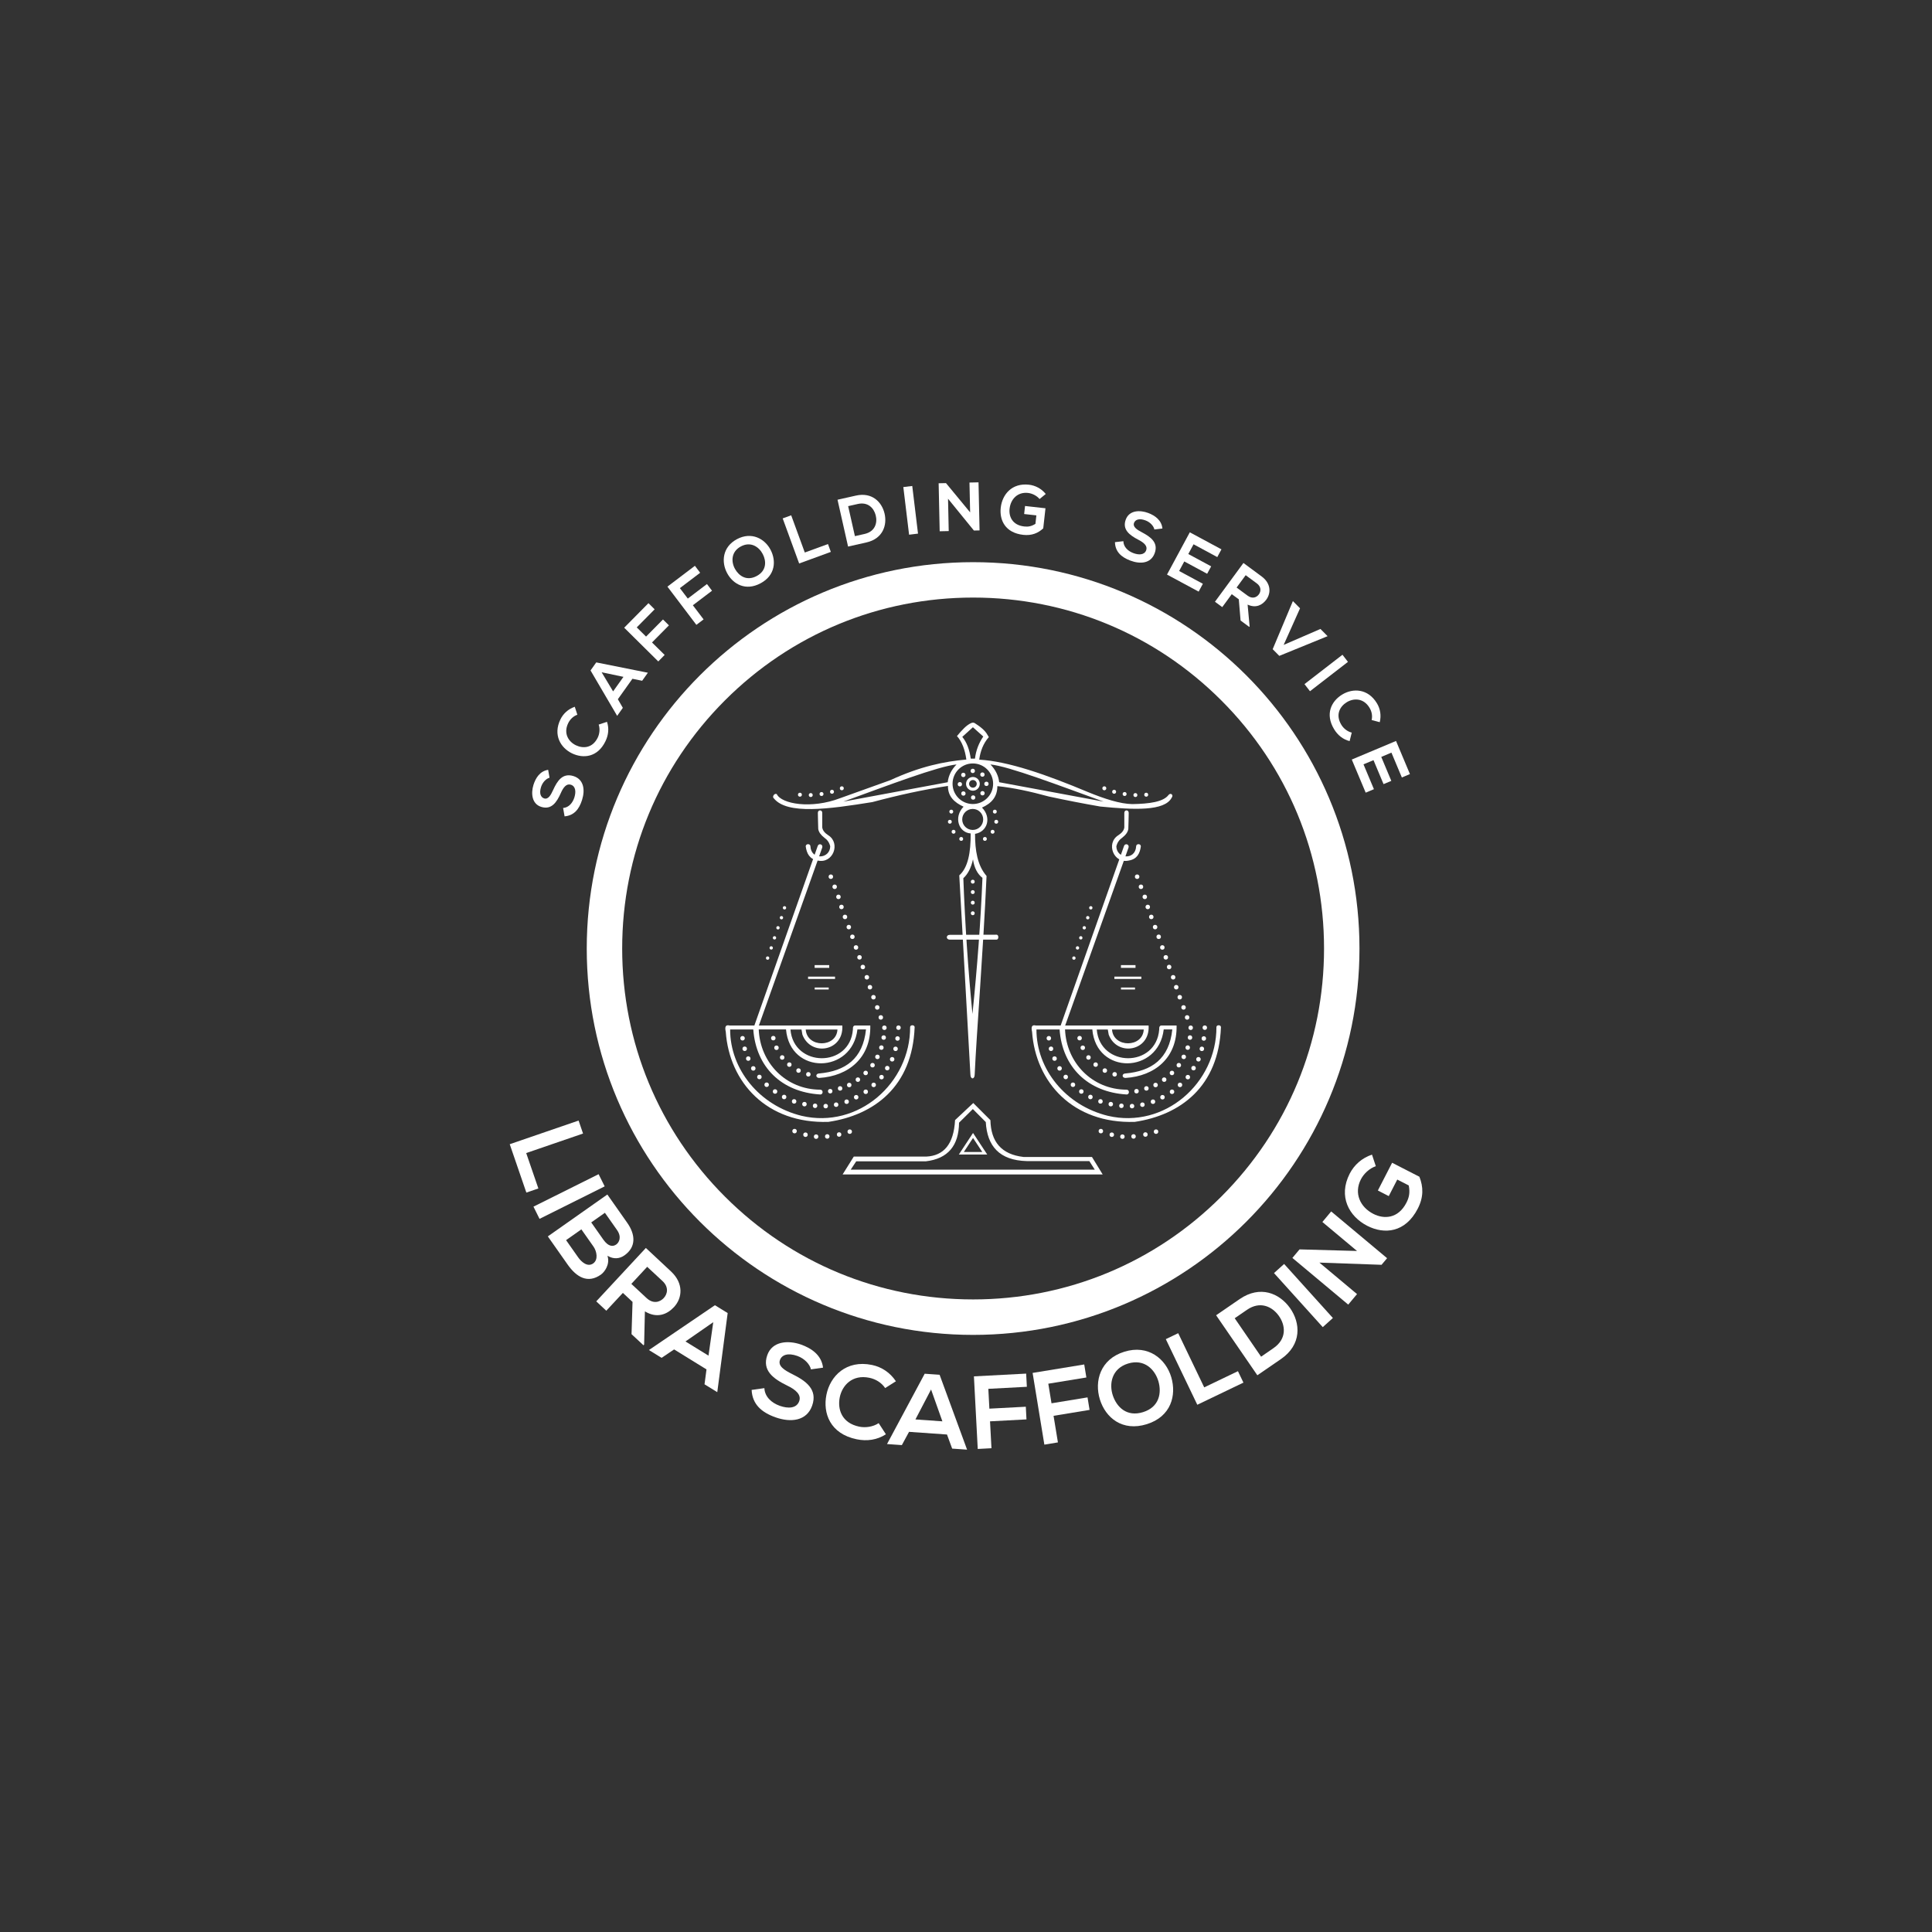 <?xml version="1.0" encoding="UTF-8"?>
<!-- Generator: Adobe Illustrator 25.2.2, SVG Export Plug-In . SVG Version: 6.00 Build 0)  -->
<svg xmlns="http://www.w3.org/2000/svg" xmlns:xlink="http://www.w3.org/1999/xlink" version="1.1" id="Layer_1" x="0px" y="0px" width="500px" height="500px" viewBox="0 0 500 500" style="enable-background:new 0 0 500 500;" xml:space="preserve">
<rect x="0" y="0" width="500" height="500" fill="#333333" stroke="none"/>
<style type="text/css">
	.st0{fill:#FFFFFF;}
	.st1{fill-rule:evenodd;clip-rule:evenodd;fill:#FFFFFF;}
</style>
<g>
	<path class="st0" d="M251.84,154.65c24.26,0,47.07,9.45,64.22,26.6c17.16,17.15,26.6,39.96,26.6,64.22s-9.45,47.07-26.6,64.22   c-17.15,17.15-39.96,26.6-64.22,26.6c-24.26,0-47.07-9.45-64.22-26.6c-17.15-17.15-26.6-39.96-26.6-64.22s9.45-47.07,26.6-64.22   C204.77,164.1,227.58,154.65,251.84,154.65 M251.84,145.49c-55.22,0-99.99,44.77-99.99,99.99s44.77,99.99,99.99,99.99   s99.99-44.77,99.99-99.99S307.06,145.49,251.84,145.49L251.84,145.49z"></path>
	<g>
		<path class="st0" d="M142.22,201.28c-0.8,0.19-1.8,1.11-2.2,2.4c-0.52,1.66-0.07,2.67,0.81,2.95c1.03,0.32,1.7-0.81,2.32-2.18    c1.08-2.38,2.44-4.48,5.27-3.6c2.64,0.83,3.05,3.52,2.22,6.16c-0.76,2.42-2.08,4.05-4.53,4.26l-0.38-2.16    c1.47-0.12,2.47-1.31,2.92-2.75c0.44-1.41,0.36-2.88-0.93-3.28c-1.12-0.35-1.94,0.68-2.6,2.2c-1.04,2.33-2.39,4.37-5.05,3.54    c-2.44-0.76-2.69-3.48-2.02-5.67c0.58-1.85,1.7-3.6,3.81-3.92L142.22,201.28z"></path>
		<path class="st0" d="M157.09,186.81c0.57,1.7,0.38,3.44-0.41,5.05c-2.02,4.15-5.73,4.51-8.64,3.11c-2.93-1.41-4.97-4.75-3-8.79    c0.74-1.52,2.01-2.67,3.71-3.27l0.67,2.06c-1.08,0.38-1.89,1.21-2.37,2.18c-1.31,2.7,0.13,4.84,2,5.73c1.86,0.89,4.31,0.76,5.65-2    c0.47-0.97,0.61-2.27,0.24-3.36L157.09,186.81z"></path>
		<path class="st0" d="M163.67,175.67l-3.77,5.29l1.29,2.23l-1.47,2.07l-6.89-11.75l1.48-2.08l13.36,2.67l-1.48,2.08L163.67,175.67z     M155.7,173.98l2.97,4.95l2.68-3.76L155.7,173.98z"></path>
		<path class="st0" d="M170.36,171.18l-8.82-8.73l6.28-6.35l1.6,1.59l-4.63,4.68l2.41,2.38l4.38-4.43l1.54,1.52l-4.38,4.43    l3.27,3.23L170.36,171.18z"></path>
		<path class="st0" d="M180.22,161.71l-7.49-9.89l7.11-5.39l1.36,1.8l-5.25,3.98l2.05,2.7l4.96-3.76l1.31,1.73l-4.96,3.76l2.78,3.66    L180.22,161.71z"></path>
		<path class="st0" d="M199.42,142.28c1.49,2.85,1.27,6.61-2.58,8.67c-3.85,2.07-7.12,0.25-8.66-2.62s-1.25-6.76,2.53-8.79    C194.49,137.52,197.92,139.41,199.42,142.28z M190.24,147.28c1.01,1.77,3.01,3.18,5.6,1.79c2.58-1.39,2.51-3.85,1.57-5.66    c-0.96-1.86-3.1-3.37-5.68-1.99C189.15,142.81,189.2,145.46,190.24,147.28z"></path>
		<path class="st0" d="M204.76,133.36l3.52,9.63l6-2.19l0.74,2.03l-8.2,3l-4.26-11.67L204.76,133.36z"></path>
		<path class="st0" d="M228.91,132.85c0.74,3.05-0.43,6.57-4.67,7.53c-1.49,0.34-3.27,0.74-4.76,1.07l-2.73-12.12    c1.49-0.34,3.27-0.74,4.76-1.07C225.66,127.33,228.18,129.87,228.91,132.85z M221.25,138.75l2.49-0.56    c2.75-0.62,3.39-2.88,2.89-4.84c-0.48-1.88-2.01-3.51-4.64-2.92l-2.49,0.56L221.25,138.75z"></path>
		<path class="st0" d="M235.27,138.38l-1.49-12.33l2.31-0.28l1.49,12.33L235.27,138.38z"></path>
		<path class="st0" d="M250.9,124.88l2.34-0.05l0.27,12.44l-1.45,0.03v0.02l-6.71-8.25l0.18,8.37l-2.34,0.05l-0.27-12.42l1.9-0.04    l6.25,7.57L250.9,124.88z"></path>
		<path class="st0" d="M269.04,129.15c-0.74-0.89-1.93-1.46-3-1.58c-2.65-0.29-4.47,1.54-4.76,4.08c-0.23,2.03,0.72,4.26,3.79,4.6    c0.97,0.11,1.84-0.01,2.9-0.68l0.24-2.19l-3.16-0.35l0.23-2.08l5.29,0.59l-0.58,5.2c-1.37,1.26-3,1.92-5.17,1.68    c-4.64-0.51-6.19-3.78-5.83-7.02c0.39-3.47,2.91-6.44,7.27-5.96c1.66,0.18,3.25,1,4.38,2.4L269.04,129.15z"></path>
		<path class="st0" d="M298.75,137.03c-0.15-0.81-1-1.86-2.27-2.34c-1.63-0.62-2.66-0.23-2.99,0.63c-0.38,1.01,0.71,1.75,2.04,2.44    c2.31,1.22,4.33,2.7,3.28,5.47c-0.98,2.59-3.69,2.83-6.28,1.85c-2.37-0.9-3.92-2.32-3.98-4.77l2.18-0.25    c0.03,1.47,1.16,2.55,2.57,3.08c1.38,0.52,2.85,0.53,3.33-0.73c0.41-1.1-0.56-1.98-2.04-2.73c-2.27-1.18-4.22-2.64-3.23-5.25    c0.9-2.39,3.63-2.48,5.78-1.68c1.81,0.68,3.49,1.91,3.69,4.03L298.75,137.03z"></path>
		<path class="st0" d="M310.21,153.11l-8.19-4.41c1.96-3.64,3.93-7.3,5.9-10.94l8.19,4.41l-1.08,2l-6.14-3.31l-1.36,2.52l5.92,3.19    l-1.04,1.92l-5.92-3.19l-1.33,2.47l6.14,3.31L310.21,153.11z"></path>
		<path class="st0" d="M323.3,162.24l-2.24-1.65l-0.46-5.49l-1.82-1.33l-2.46,3.35l-1.89-1.39l7.37-10.03    c1.59,1.17,3.16,2.35,4.75,3.51c2.35,1.75,2.44,4.24,1.17,5.97c-1.01,1.37-2.66,2.3-4.84,1.29l0.52,5.65L323.3,162.24z     M322.38,148.86l-2.35,3.2l2.87,2.11c1.2,0.88,2.3,0.46,2.89-0.34c0.59-0.8,0.65-1.99-0.54-2.86L322.38,148.86z"></path>
		<path class="st0" d="M331.08,169.74l-1.71-1.73l5.23-12.45l1.85,1.87l-4.24,9.47l9.52-4.13l1.85,1.87L331.08,169.74z"></path>
		<path class="st0" d="M337.6,177.05l9.83-7.6l1.42,1.84l-9.83,7.6L337.6,177.05z"></path>
		<path class="st0" d="M349.28,191.8c-1.74-0.44-3.09-1.55-4.02-3.09c-2.39-3.95-0.68-7.26,2.08-8.95c2.77-1.7,6.69-1.6,9.01,2.25    c0.87,1.44,1.15,3.14,0.73,4.89l-2.1-0.56c0.26-1.11,0.01-2.25-0.55-3.17c-1.55-2.57-4.14-2.52-5.9-1.43    c-1.75,1.08-2.98,3.21-1.39,5.84c0.56,0.93,1.57,1.75,2.69,2.02L349.28,191.8z"></path>
		<path class="st0" d="M353.44,205.14l-3.6-8.57c3.81-1.6,7.64-3.21,11.45-4.81l3.6,8.57l-2.09,0.88l-2.7-6.43l-2.63,1.11l2.6,6.2    l-2.01,0.84l-2.6-6.2l-2.59,1.08l2.7,6.43L353.44,205.14z"></path>
	</g>
	<g>
		<g>
			<path class="st0" d="M150.89,293.36l-14.71,5.05l3.15,9.16l-3.11,1.07l-4.3-12.52l17.82-6.12L150.89,293.36z"></path>
			<path class="st0" d="M138.06,312.28l16.86-8.4l1.57,3.15l-16.86,8.41L138.06,312.28z"></path>
			<path class="st0" d="M161.59,324.9c-1.19,0.84-2.74,1.07-4.38,0.09c0.72,2.19-0.73,4.2-1.7,4.88c-3.43,2.42-6.34,0.61-8.59-2.58     c-1.72-2.44-3.42-4.86-5.14-7.31l15.4-10.84c1.7,2.42,3.42,4.86,5.14,7.31C164.46,319.49,164.69,322.72,161.59,324.9z      M146.5,320.95l3.13,4.45c0.84,1.19,2.42,2.6,3.88,1.58c1.39-0.98,0.92-3.18,0.08-4.37l-3.13-4.45L146.5,320.95z M153.01,316.36     l3.13,4.45c1.29,1.83,2.47,1.88,3.35,1.26c0.7-0.5,1.49-1.9,0.19-3.75l-3.13-4.45L153.01,316.36z"></path>
			<path class="st0" d="M166.54,348.16l-3.1-2.88l0.26-8.35l-2.5-2.33l-4.29,4.61l-2.6-2.42l12.84-13.82     c2.19,2.03,4.36,4.08,6.55,6.12c3.23,3.04,2.94,6.8,0.72,9.19c-1.76,1.89-4.4,3-7.52,1.1l-0.2,8.6L166.54,348.16z M167.49,327.85     l-4.1,4.42l3.96,3.68c1.66,1.54,3.39,1.09,4.42-0.01c1.03-1.1,1.32-2.89-0.32-4.41L167.49,327.85z"></path>
			<path class="st0" d="M182.84,354.4l-8.38-5.17l-3.24,2.18l-3.28-2.02l17.08-11.6l3.3,2.03l-2.69,20.47l-3.3-2.03L182.84,354.4z      M184.59,342.18l-7.19,4.99l5.96,3.67L184.59,342.18z"></path>
			<path class="st0" d="M209.87,354.39c-0.25-1.23-1.58-2.78-3.51-3.47c-2.49-0.88-4.05-0.26-4.51,1.06     c-0.55,1.55,1.13,2.62,3.17,3.63c3.54,1.76,6.65,3.95,5.16,8.18c-1.4,3.96-5.5,4.42-9.46,3.02c-3.63-1.28-6.02-3.38-6.2-7.1     l3.3-0.46c0.1,2.23,1.85,3.82,4,4.58c2.11,0.74,4.34,0.71,5.02-1.22c0.59-1.67-0.92-2.98-3.19-4.06     c-3.48-1.71-6.48-3.86-5.08-7.84c1.29-3.65,5.42-3.88,8.7-2.75c2.77,0.98,5.36,2.77,5.73,5.99L209.87,354.39z"></path>
			<path class="st0" d="M229.27,371.19c-2.28,1.48-4.91,1.84-7.58,1.29c-6.85-1.42-8.78-6.73-7.81-11.53     c0.97-4.83,5.12-9.08,11.79-7.7c2.5,0.52,4.68,1.96,6.19,4.22l-2.78,1.76c-0.97-1.44-2.49-2.33-4.09-2.66     c-4.45-0.92-7.06,2-7.67,5.09c-0.6,3.06,0.5,6.62,5.06,7.56c1.61,0.33,3.56,0.05,5.02-0.91L229.27,371.19z"></path>
			<path class="st0" d="M245.08,371.25l-9.82-0.69l-1.86,3.43l-3.84-0.27l9.75-18.2l3.86,0.27l7.11,19.38l-3.86-0.27L245.08,371.25z      M240.96,359.6l-4.05,7.75l6.98,0.49L240.96,359.6z"></path>
			<path class="st0" d="M253.04,374.99l-0.99-18.79l13.52-0.71l0.18,3.41l-9.97,0.53l0.27,5.13l9.43-0.5l0.17,3.28l-9.43,0.5     l0.37,6.96L253.04,374.99z"></path>
			<path class="st0" d="M270.28,373.87l-3.04-18.56l13.36-2.19l0.55,3.37l-9.85,1.61l0.83,5.07l9.32-1.53l0.53,3.24l-9.32,1.53     l1.13,6.88L270.28,373.87z"></path>
			<path class="st0" d="M303.12,356.41c1.39,4.67-0.02,10.2-6.34,12.17c-6.32,1.96-10.66-1.68-12.13-6.4     c-1.47-4.73,0.09-10.42,6.31-12.35C297.16,347.89,301.72,351.69,303.12,356.41z M288.01,361.18c0.99,2.93,3.57,5.6,7.81,4.28     c4.24-1.32,4.84-5,3.98-7.97c-0.89-3.05-3.64-5.91-7.88-4.6C287.68,354.21,286.99,358.17,288.01,361.18z"></path>
			<path class="st0" d="M304.92,345.03l6.73,14.02l8.73-4.19l1.42,2.96l-11.94,5.73l-8.15-16.98L304.92,345.03z"></path>
			<path class="st0" d="M333.84,338.5c2.76,3.88,3.1,9.5-2.34,13.23c-1.91,1.31-4.19,2.88-6.1,4.19l-10.67-15.53     c1.91-1.31,4.19-2.88,6.1-4.19C326.16,332.55,331.13,334.71,333.84,338.5z M326.37,351.11l3.19-2.2     c3.53-2.42,3.16-5.96,1.35-8.44c-1.73-2.37-4.81-3.81-8.18-1.5l-3.19,2.19L326.37,351.11z"></path>
			<path class="st0" d="M342.33,343.46l-12.62-13.99l2.62-2.36l12.62,13.99L342.33,343.46z"></path>
			<path class="st0" d="M342.23,316.25l2.28-2.73l14.47,12.1l-1.42,1.69l0.02,0.02l-16.12-0.57l9.74,8.15l-2.28,2.72l-14.45-12.08     l1.85-2.21l14.88,0.41L342.23,316.25z"></path>
			<path class="st0" d="M356.06,301.81c-1.66,0.57-3.11,1.94-3.86,3.4c-1.84,3.59-0.23,7.17,3.22,8.94     c2.75,1.41,6.42,1.27,8.56-2.89c0.68-1.32,0.98-2.61,0.6-4.47l-2.97-1.52l-2.2,4.28l-2.82-1.45l3.69-7.18l7.06,3.62     c1.04,2.62,1.1,5.28-0.41,8.23c-3.23,6.3-8.69,6.73-13.09,4.47c-4.72-2.42-7.56-7.6-4.53-13.51c1.16-2.25,3.17-4.06,5.76-4.91     L356.06,301.81z"></path>
		</g>
	</g>
	<g>
		<path class="st0" d="M302.43,205.72c-1.34,1.82-5.01,2.31-9.41,2.38c-3.15-0.06-7.15-1.35-11.47-3.12    c-10.78-4.52-20.68-7.97-28.13-8.38c0.3-2.21,1.05-4.2,2.49-5.84l-0.34-0.56c-0.61-1.15-1.86-2.14-3.33-3.07    c-0.29-0.15-0.59-0.14-0.9,0c-1.19,0.49-2.43,1.86-3.68,3.36c1.33,1.48,2.08,3.57,2.43,6.08c-5.75,0.5-12.01,1.8-19.67,5.34    l-12.94,4.64c-7.58,2.91-15.25,1.49-16.44-1.01c-0.56-0.4-1.33,0.66-0.77,1.07c3.43,4.29,14.26,2.78,25.49,0.97    c6.61-1.77,13.15-3.22,19.57-4.18c-0.03,2.69,1.63,4.27,4.04,5.37c-2.64,2.7-1.27,6.72,1.84,6.92c0.04,4.94-0.7,8.88-2.95,10.85    l2.88,51.53c0,1.34,1.11,1.34,1.11,0c0.5-10.97,2.15-30.94,3.07-51.37c-2.38-2.74-2.98-6.63-2.98-10.9    c3.17-0.51,4.36-4.17,1.8-6.8c2.38-1.06,3.97-2.71,3.98-5.55c4.07,0.41,8.56,1.39,13.29,2.68c4.44,0.96,8.89,1.83,13.34,2.6    c8.68,0.85,16.67,1.26,18.5-2.32C303.78,205.74,302.97,205.07,302.43,205.72z M249.04,190.7l2.75-2.49l2.68,2.4    c-1.14,1.68-1.89,3.57-2.15,5.73h-1.09C250.91,194.02,250.21,192.11,249.04,190.7z M245.27,202.44l-27.02,5.02    c11.63-4.23,24.53-9.15,29.3-9.62C246.17,199.25,245.46,200.79,245.27,202.44z M254.26,227.19c-0.46,11.36-1.35,23.13-2.59,35.22    c-1.13-11.54-1.92-23.25-2.36-35.13c1.16-1.05,2.01-2.65,2.5-4.88C252.13,224.61,252.96,226.19,254.26,227.19z M254.45,212.07    c0,1.5-1.22,2.72-2.71,2.72c-1.5,0-2.72-1.22-2.72-2.72c0-1.5,1.22-2.72,2.72-2.72C253.24,209.35,254.45,210.57,254.45,212.07z     M251.77,208.08c-2.9,0-5.25-2.35-5.25-5.25c0-2.9,2.35-5.25,5.25-5.25c2.9,0,5.25,2.35,5.25,5.25    C257.03,205.73,254.67,208.08,251.77,208.08z M258.59,202.44c-0.19-1.65-0.9-3.2-2.27-4.6c4.77,0.47,17.66,5.4,29.3,9.62    L258.59,202.44z"></path>
		<path class="st0" d="M245.78,241.94c-0.99,0-0.99,1.23,0,1.23h12.13c0.61,0,0.61-1.27,0-1.27L245.78,241.94z"></path>
		<circle class="st0" cx="251.85" cy="206.4" r="0.56"></circle>
		<circle class="st0" cx="248.76" cy="217.11" r="0.5"></circle>
		<circle class="st0" cx="251.75" cy="228.18" r="0.5"></circle>
		<g>
			<g>
				<circle class="st0" cx="296.64" cy="205.67" r="0.51"></circle>
				<circle class="st0" cx="293.84" cy="205.76" r="0.51"></circle>
				<circle class="st0" cx="291.05" cy="205.49" r="0.51"></circle>
				<circle class="st0" cx="288.34" cy="204.91" r="0.51"></circle>
				<circle class="st0" cx="285.8" cy="204.01" r="0.51"></circle>
			</g>
		</g>
		<circle class="st0" cx="251.75" cy="230.87" r="0.5"></circle>
		<circle class="st0" cx="251.75" cy="233.61" r="0.5"></circle>
		<circle class="st0" cx="251.75" cy="236.35" r="0.5"></circle>
		<circle class="st0" cx="246.78" cy="215.26" r="0.5"></circle>
		<circle class="st0" cx="245.82" cy="212.67" r="0.5"></circle>
		<circle class="st0" cx="246.19" cy="210.05" r="0.5"></circle>
		<circle class="st0" cx="254.89" cy="217.11" r="0.5"></circle>
		<circle class="st0" cx="256.88" cy="215.26" r="0.5"></circle>
		<circle class="st0" cx="257.83" cy="212.67" r="0.5"></circle>
		<circle class="st0" cx="257.46" cy="210.05" r="0.5"></circle>
		<circle class="st0" cx="254.27" cy="205.29" r="0.56"></circle>
		<circle class="st0" cx="255.29" cy="202.86" r="0.56"></circle>
		<circle class="st0" cx="254.25" cy="200.46" r="0.56"></circle>
		<circle class="st0" cx="251.75" cy="199.51" r="0.56"></circle>
		<circle class="st0" cx="249.31" cy="200.55" r="0.56"></circle>
		<circle class="st0" cx="248.41" cy="202.96" r="0.56"></circle>
		<circle class="st0" cx="249.33" cy="205.36" r="0.56"></circle>
		<path class="st0" d="M251.79,201.08c-0.98,0-1.78,0.8-1.78,1.78c0,0.98,0.8,1.78,1.78,1.78c0.98,0,1.78-0.8,1.78-1.78    C253.57,201.88,252.77,201.08,251.79,201.08z M251.79,203.85c-0.54,0-0.99-0.44-0.99-0.99c0-0.54,0.44-0.99,0.99-0.99    c0.54,0,0.99,0.44,0.99,0.99C252.78,203.41,252.33,203.85,251.79,203.85z"></path>
		<circle class="st0" cx="215.02" cy="226.89" r="0.58"></circle>
		<circle class="st0" cx="216.01" cy="229.5" r="0.58"></circle>
		<circle class="st0" cx="216.99" cy="232.11" r="0.58"></circle>
		<circle class="st0" cx="217.77" cy="234.72" r="0.58"></circle>
		<circle class="st0" cx="218.68" cy="237.3" r="0.58"></circle>
		<circle class="st0" cx="219.67" cy="239.93" r="0.58"></circle>
		<circle class="st0" cx="220.6" cy="242.44" r="0.58"></circle>
		<circle class="st0" cx="221.53" cy="245.2" r="0.58"></circle>
		<circle class="st0" cx="222.44" cy="247.76" r="0.58"></circle>
		<circle class="st0" cx="223.3" cy="250.26" r="0.58"></circle>
		<circle class="st0" cx="224.34" cy="252.92" r="0.58"></circle>
		<circle class="st0" cx="225.14" cy="255.49" r="0.58"></circle>
		<circle class="st0" cx="226.05" cy="258.08" r="0.58"></circle>
		<circle class="st0" cx="227.03" cy="260.72" r="0.58"></circle>
		<circle class="st0" cx="227.95" cy="263.31" r="0.58"></circle>
		<circle class="st0" cx="228.88" cy="265.98" r="0.58"></circle>
		<circle class="st0" cx="228.7" cy="268.52" r="0.58"></circle>
		<circle class="st0" cx="228.1" cy="271.12" r="0.58"></circle>
		<circle class="st0" cx="227.08" cy="273.52" r="0.58"></circle>
		<circle class="st0" cx="225.81" cy="275.67" r="0.58"></circle>
		<circle class="st0" cx="224.03" cy="277.68" r="0.58"></circle>
		<circle class="st0" cx="222.02" cy="279.41" r="0.58"></circle>
		<circle class="st0" cx="219.78" cy="280.8" r="0.58"></circle>
		<circle class="st0" cx="217.42" cy="281.68" r="0.58"></circle>
		<circle class="st0" cx="214.86" cy="282.4" r="0.58"></circle>
		<circle class="st0" cx="209.2" cy="278.03" r="0.58"></circle>
		<circle class="st0" cx="206.66" cy="277.06" r="0.58"></circle>
		<circle class="st0" cx="204.28" cy="275.52" r="0.58"></circle>
		<circle class="st0" cx="202.43" cy="273.67" r="0.58"></circle>
		<circle class="st0" cx="200.95" cy="271.16" r="0.58"></circle>
		<circle class="st0" cx="200.13" cy="268.67" r="0.58"></circle>
		<circle class="st0" cx="192.17" cy="268.7" r="0.58"></circle>
		<circle class="st0" cx="192.73" cy="271.42" r="0.58"></circle>
		<circle class="st0" cx="193.65" cy="273.96" r="0.58"></circle>
		<circle class="st0" cx="194.95" cy="276.5" r="0.58"></circle>
		<circle class="st0" cx="196.53" cy="278.72" r="0.58"></circle>
		<circle class="st0" cx="198.41" cy="280.73" r="0.58"></circle>
		<circle class="st0" cx="200.58" cy="282.48" r="0.58"></circle>
		<circle class="st0" cx="202.93" cy="283.9" r="0.58"></circle>
		<circle class="st0" cx="205.52" cy="285.04" r="0.58"></circle>
		<circle class="st0" cx="208.19" cy="285.75" r="0.58"></circle>
		<g>
			<g>
				<g>
					<circle class="st0" cx="207.02" cy="205.67" r="0.51"></circle>
					<circle class="st0" cx="209.82" cy="205.76" r="0.51"></circle>
					<circle class="st0" cx="212.61" cy="205.49" r="0.51"></circle>
					<circle class="st0" cx="215.32" cy="204.91" r="0.51"></circle>
					<circle class="st0" cx="217.86" cy="204.01" r="0.51"></circle>
				</g>
				<circle class="st0" cx="203.03" cy="234.94" r="0.43"></circle>
				<circle class="st0" cx="202.24" cy="237.5" r="0.43"></circle>
				<circle class="st0" cx="201.34" cy="240.11" r="0.43"></circle>
				<circle class="st0" cx="200.44" cy="242.71" r="0.43"></circle>
				<circle class="st0" cx="199.59" cy="245.32" r="0.43"></circle>
				<circle class="st0" cx="198.66" cy="247.95" r="0.43"></circle>
				<g>
					<circle class="st0" cx="205.63" cy="292.73" r="0.58"></circle>
				</g>
				<g>
					<circle class="st0" cx="208.46" cy="293.66" r="0.58"></circle>
				</g>
				<g>
					<circle class="st0" cx="211.21" cy="294.16" r="0.58"></circle>
				</g>
				<g>
					<circle class="st0" cx="214.09" cy="294.11" r="0.58"></circle>
				</g>
				<g>
					<circle class="st0" cx="217.16" cy="293.61" r="0.58"></circle>
				</g>
				<g>
					<circle class="st0" cx="219.91" cy="292.87" r="0.58"></circle>
				</g>
			</g>
		</g>
		<circle class="st0" cx="210.94" cy="286.18" r="0.58"></circle>
		<circle class="st0" cx="213.69" cy="286.26" r="0.58"></circle>
		<circle class="st0" cx="216.39" cy="285.89" r="0.58"></circle>
		<circle class="st0" cx="219.11" cy="285.12" r="0.58"></circle>
		<circle class="st0" cx="221.58" cy="283.96" r="0.58"></circle>
		<circle class="st0" cx="224.05" cy="282.55" r="0.58"></circle>
		<circle class="st0" cx="226.11" cy="280.77" r="0.58"></circle>
		<circle class="st0" cx="228.14" cy="278.76" r="0.58"></circle>
		<circle class="st0" cx="229.62" cy="276.43" r="0.58"></circle>
		<circle class="st0" cx="230.89" cy="274.14" r="0.58"></circle>
		<circle class="st0" cx="231.77" cy="271.44" r="0.58"></circle>
		<circle class="st0" cx="232.28" cy="268.76" r="0.58"></circle>
		<circle class="st0" cx="232.53" cy="265.96" r="0.58"></circle>
		<path class="st0" d="M211.66,210.37c0-0.86,1.14-0.86,1.14,0v3.79c0.12,0.83,0.72,1.46,1.55,2c3.29,2.06,1.23,7.48-2.76,6.54    c-2.07-0.36-2.82-1.81-3.07-3.66c0-0.76,1.22-0.76,1.22,0c0.19,3.64,5.05,3.28,5.12,0c-0.23-1.02-0.78-1.73-1.53-2.25    c-0.86-0.67-1.44-1.41-1.57-2.25C211.74,214.55,211.66,210.37,211.66,210.37z"></path>
		<path class="st0" d="M211.6,219.01l-16.36,46.36l0.39,0.6l0.79-0.63l16.38-46C213.04,218.46,211.84,218.13,211.6,219.01z"></path>
		<path class="st0" d="M235.54,265.81c0.05,14.47-13.41,26.39-28.06,22.97c-10.99-2.68-18.53-12.09-18.52-22.35h5.99    c0.71,9.73,7.3,16.22,17.35,16.82c0.79,0,0.79-1.24,0-1.24c-9-0.03-15.6-7.06-15.94-15.6h7.06c1.03,11.87,17.16,11.53,18.48,0    h2.22c-0.78,7.62-5.35,10.8-12.11,11.4c-0.99,0-0.99,1.16,0,1.16c7.56-0.47,13.4-5.18,13.22-13.57h-3.74    c-0.6-0.07-0.81,0.33-0.76,1.04c-0.76,9.94-15.35,9.87-16.16,0h2.86l0.23,1.32c2.17,5.76,10.75,4.35,10.33-2.36h-29.17    c-1.16-0.29-1.24,0.5-0.99,1.63c0.92,13.05,10.59,23.84,26.58,23.31c11.81-1.76,21.72-9.13,22.3-24.52    C236.7,265.18,235.54,265.18,235.54,265.81z M216.73,266.44c-0.23,4.74-7.88,4.78-8.21,0H216.73z"></path>
		<rect x="210.83" y="249.77" class="st0" width="3.77" height="0.71"></rect>
		<rect x="209.13" y="252.75" class="st0" width="6.98" height="0.6"></rect>
		<rect x="210.84" y="255.57" class="st0" width="3.63" height="0.51"></rect>
		<circle class="st0" cx="294.29" cy="226.89" r="0.58"></circle>
		<circle class="st0" cx="295.28" cy="229.5" r="0.58"></circle>
		<circle class="st0" cx="296.27" cy="232.11" r="0.58"></circle>
		<circle class="st0" cx="297.04" cy="234.72" r="0.58"></circle>
		<circle class="st0" cx="297.95" cy="237.3" r="0.58"></circle>
		<circle class="st0" cx="282.3" cy="234.94" r="0.43"></circle>
		<circle class="st0" cx="281.51" cy="237.5" r="0.43"></circle>
		<circle class="st0" cx="280.61" cy="240.11" r="0.43"></circle>
		<circle class="st0" cx="279.71" cy="242.71" r="0.43"></circle>
		<circle class="st0" cx="278.86" cy="245.32" r="0.43"></circle>
		<circle class="st0" cx="277.93" cy="247.95" r="0.43"></circle>
		<circle class="st0" cx="298.94" cy="239.93" r="0.58"></circle>
		<circle class="st0" cx="299.87" cy="242.44" r="0.58"></circle>
		<circle class="st0" cx="300.81" cy="245.2" r="0.58"></circle>
		<circle class="st0" cx="301.71" cy="247.76" r="0.58"></circle>
		<circle class="st0" cx="302.57" cy="250.26" r="0.58"></circle>
		<circle class="st0" cx="303.61" cy="252.92" r="0.58"></circle>
		<circle class="st0" cx="304.41" cy="255.49" r="0.58"></circle>
		<circle class="st0" cx="305.32" cy="258.08" r="0.58"></circle>
		<circle class="st0" cx="306.3" cy="260.72" r="0.58"></circle>
		<circle class="st0" cx="307.23" cy="263.31" r="0.58"></circle>
		<circle class="st0" cx="308.15" cy="265.98" r="0.58"></circle>
		<circle class="st0" cx="307.97" cy="268.52" r="0.58"></circle>
		<circle class="st0" cx="307.38" cy="271.12" r="0.58"></circle>
		<circle class="st0" cx="306.35" cy="273.52" r="0.58"></circle>
		<circle class="st0" cx="305.08" cy="275.67" r="0.58"></circle>
		<circle class="st0" cx="303.3" cy="277.68" r="0.58"></circle>
		<circle class="st0" cx="301.29" cy="279.41" r="0.58"></circle>
		<circle class="st0" cx="299.06" cy="280.8" r="0.58"></circle>
		<circle class="st0" cx="296.69" cy="281.68" r="0.58"></circle>
		<circle class="st0" cx="294.13" cy="282.4" r="0.58"></circle>
		<circle class="st0" cx="288.47" cy="278.03" r="0.58"></circle>
		<circle class="st0" cx="285.93" cy="277.06" r="0.58"></circle>
		<circle class="st0" cx="283.55" cy="275.52" r="0.58"></circle>
		<circle class="st0" cx="281.7" cy="273.67" r="0.58"></circle>
		<circle class="st0" cx="280.22" cy="271.16" r="0.58"></circle>
		<circle class="st0" cx="279.4" cy="268.67" r="0.58"></circle>
		<circle class="st0" cx="271.44" cy="268.7" r="0.58"></circle>
		<circle class="st0" cx="272" cy="271.42" r="0.58"></circle>
		<circle class="st0" cx="272.92" cy="273.96" r="0.58"></circle>
		<circle class="st0" cx="274.22" cy="276.5" r="0.58"></circle>
		<circle class="st0" cx="275.81" cy="278.72" r="0.58"></circle>
		<circle class="st0" cx="277.68" cy="280.73" r="0.58"></circle>
		<circle class="st0" cx="279.85" cy="282.48" r="0.58"></circle>
		<circle class="st0" cx="282.2" cy="283.9" r="0.58"></circle>
		<circle class="st0" cx="284.8" cy="285.04" r="0.58"></circle>
		<circle class="st0" cx="287.47" cy="285.75" r="0.58"></circle>
		<circle class="st0" cx="284.9" cy="292.73" r="0.58"></circle>
		<circle class="st0" cx="287.73" cy="293.66" r="0.58"></circle>
		<circle class="st0" cx="290.48" cy="294.16" r="0.58"></circle>
		<circle class="st0" cx="293.36" cy="294.11" r="0.58"></circle>
		<circle class="st0" cx="296.43" cy="293.61" r="0.58"></circle>
		<circle class="st0" cx="299.18" cy="292.87" r="0.58"></circle>
		<circle class="st0" cx="290.22" cy="286.18" r="0.58"></circle>
		<circle class="st0" cx="292.97" cy="286.26" r="0.58"></circle>
		<circle class="st0" cx="295.66" cy="285.89" r="0.58"></circle>
		<circle class="st0" cx="298.39" cy="285.12" r="0.58"></circle>
		<circle class="st0" cx="300.85" cy="283.96" r="0.58"></circle>
		<circle class="st0" cx="303.32" cy="282.55" r="0.58"></circle>
		<circle class="st0" cx="305.38" cy="280.77" r="0.58"></circle>
		<circle class="st0" cx="307.41" cy="278.76" r="0.58"></circle>
		<circle class="st0" cx="308.89" cy="276.43" r="0.58"></circle>
		<circle class="st0" cx="310.16" cy="274.14" r="0.58"></circle>
		<circle class="st0" cx="311.04" cy="271.44" r="0.58"></circle>
		<circle class="st0" cx="311.55" cy="268.76" r="0.58"></circle>
		<circle class="st0" cx="311.8" cy="265.96" r="0.58"></circle>
		<path class="st0" d="M292.11,210.37c0-0.86-1.14-0.86-1.14,0v3.79c-0.12,0.83-0.72,1.46-1.55,2c-3.29,2.06-1.23,7.48,2.76,6.54    c2.07-0.36,2.82-1.81,3.07-3.66c0-0.76-1.22-0.76-1.22,0c-0.19,3.64-5.05,3.28-5.12,0c0.23-1.02,0.78-1.73,1.53-2.25    c0.86-0.67,1.44-1.41,1.57-2.25C292.03,214.55,292.11,210.37,292.11,210.37z"></path>
		<path class="st0" d="M290.87,219.01l-16.36,46.36l0.39,0.6l0.79-0.63l16.38-46C292.31,218.46,291.11,218.13,290.87,219.01z"></path>
		<path class="st0" d="M314.81,265.81c0.05,14.47-13.41,26.39-28.06,22.97c-10.99-2.68-18.53-12.09-18.52-22.35h5.99    c0.71,9.73,7.3,16.22,17.35,16.82c0.79,0,0.79-1.24,0-1.24c-9-0.03-15.6-7.06-15.94-15.6h7.06c1.03,11.87,17.16,11.53,18.48,0    h2.22c-0.78,7.62-5.35,10.8-12.11,11.4c-0.99,0-0.99,1.16,0,1.16c7.56-0.47,13.4-5.18,13.22-13.57h-3.74    c-0.6-0.07-0.81,0.33-0.76,1.04c-0.76,9.94-15.35,9.87-16.16,0h2.86l0.23,1.32c2.17,5.76,10.75,4.35,10.33-2.36h-29.17    c-1.16-0.29-1.24,0.5-0.99,1.63c0.92,13.05,10.59,23.84,26.58,23.31c11.81-1.76,21.72-9.13,22.3-24.52    C315.97,265.18,314.81,265.18,314.81,265.81z M296,266.44c-0.23,4.74-7.88,4.78-8.21,0H296z"></path>
		<rect x="290.1" y="249.77" class="st0" width="3.77" height="0.71"></rect>
		<rect x="288.4" y="252.75" class="st0" width="6.98" height="0.6"></rect>
		<rect x="290.11" y="255.57" class="st0" width="3.63" height="0.51"></rect>
		<path class="st0" d="M282.6,299.42h-17.71c-5.75-0.65-8.45-3.96-8.57-9.52l-4.44-4.44l-4.71,4.42c-0.34,6.33-2.99,9.21-7.4,9.44    h-18.81l-2.89,4.62h67.3L282.6,299.42z M221.59,300.55h18c5.8-0.68,8.55-4.12,8.61-10l3.57-3.53l3.35,3.37    c0.35,6.17,3.48,9.92,10.65,10.1h16.15l1.41,2.22h-63.17L221.59,300.55z"></path>
		<path class="st0" d="M251.82,293.21l-3.67,5.57h7.34L251.82,293.21z M251.82,294.51l2.39,3.62h-4.77L251.82,294.51z"></path>
	</g>
</g>
</svg>
